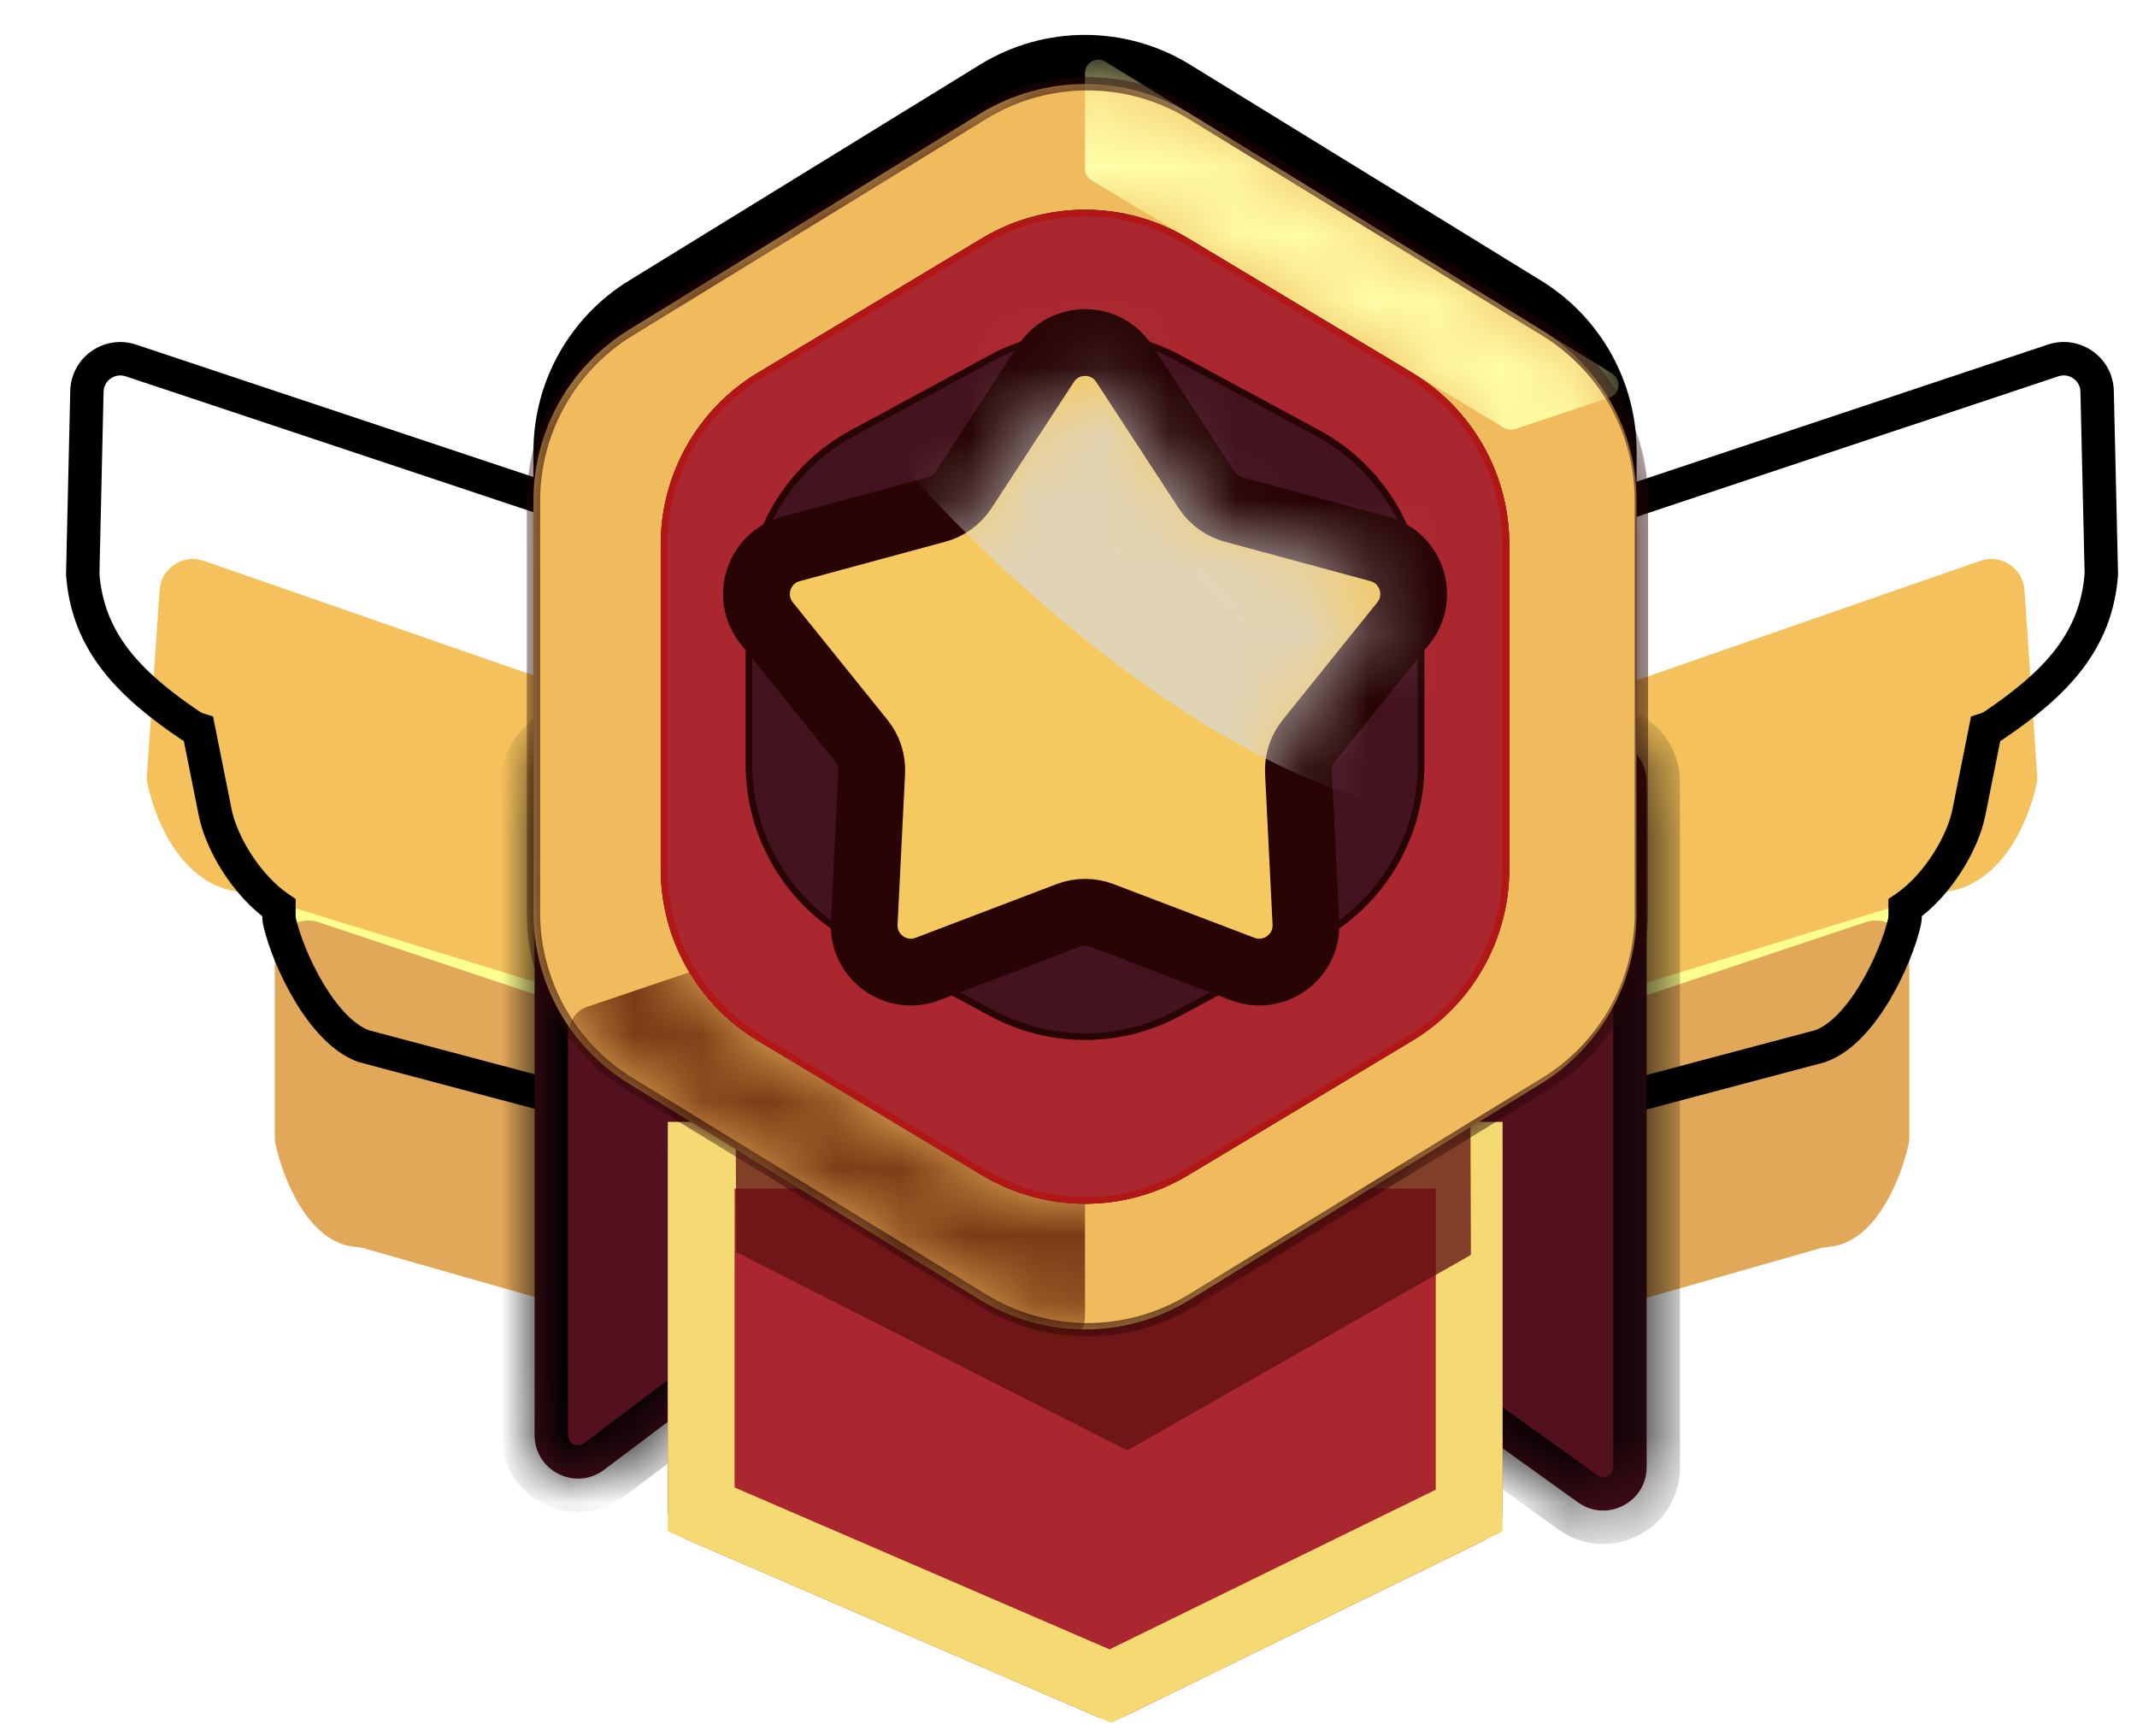<svg width="32" height="26" viewBox="0 0 32 26" fill="none" xmlns="http://www.w3.org/2000/svg">
<path d="M27.661 10.717L22.943 12.29C22.739 12.358 22.601 12.549 22.601 12.764V16.188C22.601 16.52 22.919 16.76 23.238 16.669L26.981 15.599C27.026 15.587 27.072 15.581 27.118 15.577C27.814 15.517 28.193 14.566 28.309 14.04C28.316 14.008 28.319 13.975 28.319 13.942V11.191C28.319 10.85 27.985 10.609 27.661 10.717Z" fill="#FFFF8F"/>
<g filter="url(#filter0_dii_6670_11072)">
<path d="M28.932 8.811L24.214 10.384C24.01 10.452 23.872 10.643 23.872 10.858V14.282C23.872 14.614 24.19 14.854 24.509 14.763L28.252 13.694C28.297 13.681 28.343 13.675 28.389 13.671C29.084 13.611 29.464 12.66 29.58 12.134C29.587 12.102 29.59 12.069 29.59 12.037V9.286C29.59 8.944 29.256 8.703 28.932 8.811Z" fill="#E2A85A"/>
</g>
<g filter="url(#filter1_di_6670_11072)">
<path d="M30.652 5.399L24.789 7.437C24.576 7.511 24.439 7.719 24.455 7.944L24.689 11.371C24.711 11.692 25.027 11.909 25.335 11.815L30.013 10.377C30.05 10.366 30.088 10.36 30.126 10.355C30.983 10.255 31.389 9.271 31.498 8.729C31.506 8.69 31.508 8.65 31.505 8.61L31.315 5.837C31.293 5.508 30.964 5.29 30.652 5.399Z" fill="#F4C15C"/>
</g>
<path d="M30.745 5.397L30.666 5.16L30.666 5.16L30.745 5.397ZM24.105 7.611L24.184 7.848L24.184 7.848L24.105 7.611ZM23.763 8.085H23.513V8.085L23.763 8.085ZM23.763 12.125L23.513 12.125V12.125H23.763ZM23.773 12.201L24.021 12.164L24.056 12.398L23.824 12.446L23.773 12.201ZM23.195 12.321L23.246 12.566L23.246 12.566L23.195 12.321ZM22.797 12.81H22.547V12.81L22.797 12.81ZM22.797 16.201L22.547 16.201V16.201H22.797ZM23.425 16.684L23.361 16.442L23.361 16.442L23.425 16.684ZM27.258 15.666L27.342 15.901L27.332 15.905L27.322 15.908L27.258 15.666ZM28.518 13.809L28.761 13.864L28.761 13.865L28.518 13.809ZM28.528 13.594H28.278V13.462L28.387 13.388L28.528 13.594ZM29.481 12.172L29.236 12.123L29.236 12.123L29.481 12.172ZM29.731 10.923L29.486 10.874L29.515 10.729L29.656 10.684L29.731 10.923ZM29.857 10.862L29.997 11.069L29.997 11.07L29.857 10.862ZM31.466 8.602L31.716 8.596L31.716 8.608L31.715 8.621L31.466 8.602ZM31.403 5.86L31.653 5.855L31.653 5.855L31.403 5.86ZM30.745 5.397L30.824 5.635L24.184 7.848L24.105 7.611L24.026 7.374L30.666 5.16L30.745 5.397ZM24.105 7.611L24.184 7.848C24.081 7.883 24.013 7.979 24.013 8.085L23.763 8.085L23.513 8.085C23.513 7.761 23.721 7.476 24.026 7.374L24.105 7.611ZM23.763 8.085H24.013V12.125H23.763H23.513V8.085H23.763ZM23.763 12.125L24.013 12.125C24.013 12.117 24.012 12.113 24.013 12.12C24.014 12.125 24.014 12.128 24.016 12.136C24.017 12.143 24.019 12.153 24.021 12.164L23.773 12.201L23.526 12.239C23.524 12.227 23.525 12.235 23.52 12.207C23.517 12.189 23.513 12.159 23.513 12.125L23.763 12.125ZM23.773 12.201L23.824 12.446L23.246 12.566L23.195 12.321L23.145 12.076L23.723 11.956L23.773 12.201ZM23.195 12.321L23.246 12.566C23.13 12.59 23.047 12.692 23.047 12.811L22.797 12.81L22.547 12.81C22.547 12.455 22.796 12.149 23.145 12.076L23.195 12.321ZM22.797 12.81H23.047V16.201H22.797H22.547V12.81H22.797ZM22.797 16.201L23.047 16.201C23.047 16.365 23.202 16.484 23.361 16.442L23.425 16.684L23.489 16.925C23.013 17.052 22.547 16.694 22.547 16.201L22.797 16.201ZM23.425 16.684L23.361 16.442L27.194 15.424L27.258 15.666L27.322 15.908L23.489 16.925L23.425 16.684ZM27.258 15.666L27.174 15.431C27.402 15.349 27.648 15.088 27.862 14.73C28.07 14.383 28.217 13.999 28.274 13.753L28.518 13.809L28.761 13.865C28.692 14.166 28.524 14.598 28.291 14.987C28.065 15.364 27.743 15.758 27.342 15.901L27.258 15.666ZM28.518 13.809L28.274 13.753C28.277 13.741 28.278 13.727 28.278 13.711H28.528H28.778C28.778 13.761 28.773 13.813 28.761 13.864L28.518 13.809ZM28.528 13.711H28.278V13.594H28.528H28.778V13.711H28.528ZM28.528 13.594L28.387 13.388C28.6 13.242 28.794 13.024 28.947 12.786C29.1 12.547 29.2 12.305 29.236 12.123L29.481 12.172L29.727 12.221C29.675 12.478 29.546 12.778 29.368 13.055C29.189 13.334 28.951 13.607 28.67 13.8L28.528 13.594ZM29.481 12.172L29.236 12.123L29.486 10.874L29.731 10.923L29.977 10.972L29.727 12.221L29.481 12.172ZM29.731 10.923L29.656 10.684C29.679 10.677 29.7 10.667 29.718 10.655L29.857 10.862L29.997 11.07C29.938 11.11 29.873 11.14 29.807 11.161L29.731 10.923ZM29.857 10.862L29.717 10.655C30.619 10.046 31.148 9.473 31.216 8.583L31.466 8.602L31.715 8.621C31.629 9.745 30.936 10.435 29.997 11.069L29.857 10.862ZM31.466 8.602L31.216 8.607L31.153 5.866L31.403 5.86L31.653 5.855L31.716 8.596L31.466 8.602ZM31.403 5.86L31.153 5.866C31.149 5.698 30.984 5.581 30.824 5.635L30.745 5.397L30.666 5.16C31.145 5.001 31.642 5.35 31.653 5.855L31.403 5.86Z" fill="black"/>
<path d="M5.044 10.717L9.762 12.29C9.966 12.358 10.104 12.549 10.104 12.764V16.188C10.104 16.52 9.786 16.76 9.466 16.669L5.724 15.599C5.679 15.587 5.633 15.581 5.586 15.577C4.891 15.517 4.512 14.566 4.396 14.04C4.389 14.008 4.386 13.975 4.386 13.942V11.191C4.386 10.85 4.72 10.609 5.044 10.717Z" fill="#FFFF8F"/>
<g filter="url(#filter2_dii_6670_11072)">
<path d="M3.773 8.811L8.491 10.384C8.695 10.452 8.833 10.643 8.833 10.858V14.282C8.833 14.614 8.515 14.854 8.196 14.763L4.453 13.694C4.408 13.681 4.362 13.675 4.316 13.671C3.62 13.611 3.241 12.66 3.125 12.134C3.118 12.102 3.115 12.069 3.115 12.037V9.286C3.115 8.944 3.449 8.703 3.773 8.811Z" fill="#E2A85A"/>
</g>
<g filter="url(#filter3_di_6670_11072)">
<path d="M2.053 5.399L7.916 7.437C8.129 7.511 8.266 7.719 8.25 7.944L8.015 11.371C7.993 11.692 7.678 11.909 7.37 11.815L2.691 10.377C2.655 10.366 2.617 10.36 2.579 10.355C1.721 10.255 1.316 9.271 1.207 8.729C1.199 8.69 1.197 8.65 1.2 8.61L1.39 5.837C1.412 5.508 1.741 5.29 2.053 5.399Z" fill="#F4C15C"/>
</g>
<path d="M1.96 5.398L2.039 5.161L2.039 5.161L1.96 5.398ZM8.599 7.611L8.678 7.374L8.678 7.374L8.599 7.611ZM8.942 8.085L8.692 8.085V8.085H8.942ZM8.942 12.126L9.192 12.126V12.126H8.942ZM8.931 12.201L8.684 12.163L8.649 12.397L8.881 12.445L8.931 12.201ZM9.51 12.321L9.459 12.566L9.459 12.566L9.51 12.321ZM9.28 16.684L9.344 16.442L9.344 16.442L9.28 16.684ZM5.447 15.666L5.363 15.902L5.373 15.905L5.383 15.908L5.447 15.666ZM4.187 13.809L3.944 13.865L3.944 13.865L4.187 13.809ZM4.177 13.711H3.927V13.712L4.177 13.711ZM4.177 13.594H4.427V13.463L4.318 13.388L4.177 13.594ZM3.223 12.172L3.469 12.123L3.469 12.123L3.223 12.172ZM2.973 10.923L3.219 10.874L3.19 10.729L3.049 10.685L2.973 10.923ZM2.847 10.862L2.707 11.069L2.708 11.069L2.847 10.862ZM1.239 8.602L0.989 8.596L0.989 8.609L0.99 8.621L1.239 8.602ZM1.302 5.86L1.052 5.854L1.052 5.854L1.302 5.86ZM1.96 5.398L1.881 5.635L8.52 7.848L8.599 7.611L8.678 7.374L2.039 5.161L1.96 5.398ZM8.599 7.611L8.52 7.848C8.623 7.882 8.692 7.978 8.692 8.085L8.942 8.085L9.192 8.085C9.192 7.762 8.984 7.476 8.678 7.374L8.599 7.611ZM8.942 8.085H8.692V12.126H8.942H9.192V8.085H8.942ZM8.942 12.126L8.692 12.125C8.692 12.117 8.693 12.113 8.692 12.12C8.691 12.124 8.691 12.127 8.689 12.135C8.688 12.142 8.686 12.152 8.684 12.163L8.931 12.201L9.179 12.238C9.18 12.228 9.179 12.235 9.184 12.207C9.187 12.19 9.192 12.16 9.192 12.126L8.942 12.126ZM8.931 12.201L8.881 12.445L9.459 12.566L9.51 12.321L9.56 12.076L8.982 11.956L8.931 12.201ZM9.51 12.321L9.459 12.566C9.574 12.589 9.658 12.692 9.658 12.811H9.908H10.158C10.158 12.456 9.909 12.148 9.56 12.076L9.51 12.321ZM9.908 12.811H9.658V16.201H9.908H10.158V12.811H9.908ZM9.908 16.201H9.658C9.658 16.365 9.503 16.485 9.344 16.442L9.28 16.684L9.216 16.926C9.692 17.052 10.158 16.693 10.158 16.201H9.908ZM9.28 16.684L9.344 16.442L5.511 15.425L5.447 15.666L5.383 15.908L9.216 16.926L9.28 16.684ZM5.447 15.666L5.531 15.431C5.303 15.349 5.057 15.088 4.843 14.73C4.635 14.383 4.488 13.999 4.431 13.753L4.187 13.809L3.944 13.865C4.013 14.167 4.181 14.599 4.414 14.987C4.64 15.365 4.962 15.759 5.363 15.902L5.447 15.666ZM4.187 13.809L4.431 13.753C4.428 13.741 4.427 13.727 4.427 13.711L4.177 13.711L3.927 13.712C3.927 13.761 3.932 13.813 3.944 13.865L4.187 13.809ZM4.177 13.711H4.427V13.594H4.177H3.927V13.711H4.177ZM4.177 13.594L4.318 13.388C4.105 13.242 3.911 13.024 3.758 12.786C3.605 12.547 3.505 12.305 3.469 12.123L3.223 12.172L2.978 12.221C3.03 12.479 3.159 12.778 3.337 13.056C3.516 13.334 3.754 13.607 4.035 13.8L4.177 13.594ZM3.223 12.172L3.469 12.123L3.219 10.874L2.973 10.923L2.728 10.972L2.978 12.221L3.223 12.172ZM2.973 10.923L3.049 10.685C3.029 10.679 3.008 10.669 2.987 10.655L2.847 10.862L2.708 11.069C2.764 11.107 2.828 11.14 2.898 11.162L2.973 10.923ZM2.847 10.862L2.987 10.655C2.086 10.045 1.556 9.474 1.488 8.583L1.239 8.602L0.99 8.621C1.076 9.746 1.768 10.434 2.707 11.069L2.847 10.862ZM1.239 8.602L1.489 8.608L1.551 5.866L1.302 5.86L1.052 5.854L0.989 8.596L1.239 8.602ZM1.302 5.86L1.551 5.866C1.555 5.698 1.721 5.582 1.881 5.635L1.96 5.398L2.039 5.161C1.561 5.001 1.064 5.349 1.052 5.854L1.302 5.86Z" fill="black"/>
<mask id="path-11-inside-1_6670_11072" fill="white">
<path d="M24.008 11.063C24.367 11.064 24.657 11.355 24.657 11.714V21.97C24.657 22.499 24.059 22.806 23.629 22.498L20.705 20.4C20.535 20.278 20.434 20.081 20.434 19.872V11.714C20.434 11.355 20.725 11.063 21.084 11.063H24.008ZM11.251 11.063C11.61 11.063 11.901 11.355 11.901 11.714V19.537C11.901 19.741 11.805 19.933 11.642 20.056L9.045 22.011C8.617 22.333 8.005 22.027 8.005 21.491V11.714C8.005 11.355 8.295 11.064 8.654 11.063H11.251Z"/>
</mask>
<path d="M24.008 11.063C24.367 11.064 24.657 11.355 24.657 11.714V21.97C24.657 22.499 24.059 22.806 23.629 22.498L20.705 20.4C20.535 20.278 20.434 20.081 20.434 19.872V11.714C20.434 11.355 20.725 11.063 21.084 11.063H24.008ZM11.251 11.063C11.61 11.063 11.901 11.355 11.901 11.714V19.537C11.901 19.741 11.805 19.933 11.642 20.056L9.045 22.011C8.617 22.333 8.005 22.027 8.005 21.491V11.714C8.005 11.355 8.295 11.064 8.654 11.063H11.251Z" fill="#53101F"/>
<path d="M24.008 11.063L24.008 10.563H24.008V11.063ZM23.629 22.498L23.337 22.904L23.337 22.904L23.629 22.498ZM20.705 20.4L20.413 20.807L20.414 20.807L20.705 20.4ZM21.084 11.063V10.563H21.084L21.084 11.063ZM11.251 11.063L11.251 10.563H11.251V11.063ZM11.901 19.537L12.401 19.538V19.537H11.901ZM11.642 20.056L11.341 19.656L11.341 19.656L11.642 20.056ZM9.045 22.011L9.345 22.41L9.346 22.41L9.045 22.011ZM8.005 21.491H7.505L7.505 21.491L8.005 21.491ZM8.654 11.063V10.563H8.654L8.654 11.063ZM24.008 11.063L24.008 11.563C24.09 11.563 24.157 11.63 24.157 11.714H24.657H25.157C25.157 11.08 24.644 10.564 24.008 10.563L24.008 11.063ZM24.657 11.714H24.157V21.97H24.657H25.157V11.714H24.657ZM24.657 21.97H24.157C24.157 22.092 24.019 22.163 23.92 22.092L23.629 22.498L23.337 22.904C24.099 23.45 25.157 22.906 25.157 21.97H24.657ZM23.629 22.498L23.92 22.092L20.997 19.994L20.705 20.4L20.414 20.807L23.337 22.904L23.629 22.498ZM20.705 20.4L20.997 19.994C20.957 19.966 20.934 19.92 20.934 19.872H20.434H19.934C19.934 20.243 20.113 20.591 20.413 20.807L20.705 20.4ZM20.434 19.872H20.934V11.714H20.434H19.934V19.872H20.434ZM20.434 11.714H20.934C20.934 11.631 21.001 11.563 21.084 11.563L21.084 11.063L21.084 10.563C20.449 10.563 19.934 11.079 19.934 11.714H20.434ZM21.084 11.063V11.563H24.008V11.063V10.563H21.084V11.063ZM11.251 11.063L11.251 11.563C11.334 11.563 11.401 11.631 11.401 11.714H11.901H12.401C12.401 11.079 11.886 10.563 11.251 10.563L11.251 11.063ZM11.901 11.714H11.401V19.537H11.901H12.401V11.714H11.901ZM11.901 19.537L11.401 19.537C11.401 19.582 11.38 19.627 11.341 19.656L11.642 20.056L11.942 20.455C12.23 20.239 12.401 19.9 12.401 19.538L11.901 19.537ZM11.642 20.056L11.341 19.656L8.744 21.611L9.045 22.011L9.346 22.41L11.942 20.455L11.642 20.056ZM9.045 22.011L8.745 21.611C8.646 21.685 8.505 21.615 8.505 21.491L8.005 21.491L7.505 21.491C7.505 22.439 8.587 22.98 9.345 22.41L9.045 22.011ZM8.005 21.491H8.505V11.714H8.005H7.505V21.491H8.005ZM8.005 11.714H8.505C8.505 11.63 8.572 11.563 8.654 11.563L8.654 11.063L8.654 10.563C8.018 10.564 7.505 11.08 7.505 11.714H8.005ZM8.654 11.063V11.563H11.251V11.063V10.563H8.654V11.063Z" fill="black" mask="url(#path-11-inside-1_6670_11072)"/>
<g filter="url(#filter4_d_6670_11072)">
<path d="M10 21.804V16.5C10 16.224 10.224 16 10.5 16H22C22.276 16 22.5 16.224 22.5 16.5V21.82C22.5 22.011 22.391 22.186 22.22 22.27L16.847 24.899C16.716 24.963 16.563 24.967 16.429 24.909L10.302 22.263C10.119 22.184 10 22.003 10 21.804Z" fill="#AA272F"/>
<path d="M22 16.5V21.82L16.628 24.45L10.5 21.804V16.5H22Z" stroke="#F5DA74"/>
</g>
<path d="M11.024 18.751L11.008 14.331L11.006 13.594L22.008 13.635L22.014 15.477L22.026 18.792L16.879 21.72L11.024 18.751Z" fill="#601212" fill-opacity="0.77"/>
<path d="M14.675 0.968C15.639 0.374 16.856 0.374 17.82 0.968L23.079 4.204C23.966 4.75 24.507 5.717 24.507 6.759V12.936C24.507 13.978 23.966 14.945 23.079 15.491L17.82 18.728C16.856 19.321 15.639 19.321 14.675 18.728L9.416 15.491C8.529 14.945 7.988 13.978 7.988 12.936V6.759C7.988 5.717 8.529 4.75 9.416 4.204L14.675 0.968Z" fill="black"/>
<path d="M23.079 4.94C23.966 5.486 24.507 6.453 24.507 7.495V13.671C24.507 14.713 23.966 15.68 23.079 16.226L17.819 19.463C16.855 20.056 15.639 20.056 14.675 19.463L9.416 16.226C8.528 15.68 7.988 14.713 7.988 13.671V7.495C7.988 6.453 8.528 5.486 9.416 4.94L14.675 1.703C15.639 1.11 16.855 1.11 17.819 1.703L23.079 4.94ZM11.351 5.58C10.447 6.122 9.894 7.099 9.894 8.153V13.014C9.894 14.068 10.447 15.045 11.351 15.587L14.704 17.599C15.654 18.168 16.841 18.168 17.791 17.598L21.144 15.587C22.047 15.045 22.6 14.068 22.6 13.014V8.152C22.6 7.099 22.048 6.122 21.144 5.58L17.791 3.568C16.841 2.998 15.654 2.998 14.704 3.568L11.351 5.58Z" fill="#EFBB5E"/>
<mask id="mask0_6670_11072" style="mask-type:alpha" maskUnits="userSpaceOnUse" x="7" y="1" width="18" height="19">
<path d="M23.079 4.94C23.966 5.486 24.507 6.453 24.507 7.495V13.671C24.507 14.713 23.966 15.68 23.079 16.226L17.819 19.463C16.855 20.056 15.639 20.056 14.675 19.463L9.416 16.226C8.528 15.68 7.988 14.713 7.988 13.671V7.495C7.988 6.453 8.528 5.486 9.416 4.94L14.675 1.703C15.639 1.11 16.855 1.11 17.819 1.703L23.079 4.94ZM11.351 5.58C10.447 6.122 9.894 7.099 9.894 8.153V13.014C9.894 14.068 10.447 15.045 11.351 15.587L14.704 17.599C15.654 18.168 16.841 18.168 17.791 17.598L21.144 15.587C22.047 15.045 22.6 14.068 22.6 13.014V8.152C22.6 7.099 22.048 6.122 21.144 5.58L17.791 3.568C16.841 2.998 15.654 2.998 14.704 3.568L11.351 5.58Z" fill="#EFBB5E"/>
</mask>
<g mask="url(#mask0_6670_11072)">
<path d="M16.247 2.529V1.094C16.247 0.937 16.419 0.841 16.552 0.923L24.142 5.594C24.286 5.683 24.261 5.9 24.1 5.954L22.688 6.425C22.633 6.443 22.572 6.437 22.522 6.406L16.344 2.7C16.284 2.664 16.247 2.599 16.247 2.529Z" fill="#FFFFA9"/>
<path d="M16.247 18.073V19.715C16.247 20.028 15.904 20.22 15.638 20.056L8.714 15.795C8.425 15.618 8.474 15.184 8.795 15.076L10.328 14.558C10.437 14.521 10.557 14.533 10.657 14.591L16.049 17.728C16.172 17.799 16.247 17.931 16.247 18.073Z" fill="#631F06" fill-opacity="0.82"/>
</g>
<mask id="path-21-inside-2_6670_11072" fill="white">
<path d="M23.146 4.941C24.036 5.486 24.579 6.455 24.579 7.498V13.668C24.579 14.712 24.036 15.681 23.146 16.226L17.851 19.471C16.889 20.06 15.678 20.06 14.717 19.471L9.421 16.226C8.531 15.681 7.988 14.712 7.988 13.668V7.499C7.988 6.455 8.531 5.486 9.421 4.941L14.716 1.696C15.678 1.106 16.89 1.106 17.851 1.696L23.146 4.941Z"/>
</mask>
<g filter="url(#filter5_ii_6670_11072)">
<path d="M23.146 4.941C24.036 5.486 24.579 6.455 24.579 7.498V13.668C24.579 14.712 24.036 15.681 23.146 16.226L17.851 19.471C16.889 20.06 15.678 20.06 14.717 19.471L9.421 16.226C8.531 15.681 7.988 14.712 7.988 13.668V7.499C7.988 6.455 8.531 5.486 9.421 4.941L14.716 1.696C15.678 1.106 16.89 1.106 17.851 1.696L23.146 4.941Z" fill="#EFBB5E" fill-opacity="0.01"/>
</g>
<path d="M9.421 4.941L9.368 4.855L9.421 4.941ZM9.421 16.226L9.473 16.141L9.421 16.226ZM14.717 19.471L14.769 19.385L14.717 19.471ZM23.146 16.226L23.198 16.312L23.146 16.226ZM24.579 7.498H24.479V13.668H24.579H24.679V7.498H24.579ZM23.146 16.226L23.094 16.141L17.799 19.385L17.851 19.471L17.903 19.556L23.198 16.312L23.146 16.226ZM14.717 19.471L14.769 19.385L9.473 16.141L9.421 16.226L9.369 16.312L14.665 19.556L14.717 19.471ZM7.988 13.668H8.088V7.499H7.988H7.888V13.668H7.988ZM9.421 4.941L9.473 5.026L14.769 1.781L14.716 1.696L14.664 1.61L9.368 4.855L9.421 4.941ZM17.851 1.696L17.799 1.781L23.094 5.026L23.146 4.941L23.199 4.855L17.904 1.611L17.851 1.696ZM14.716 1.696L14.769 1.781C15.698 1.211 16.869 1.211 17.799 1.781L17.851 1.696L17.904 1.611C16.91 1.002 15.658 1.001 14.664 1.61L14.716 1.696ZM7.988 7.499H8.088C8.088 6.49 8.613 5.553 9.473 5.026L9.421 4.941L9.368 4.855C8.449 5.419 7.888 6.42 7.888 7.499H7.988ZM9.421 16.226L9.473 16.141C8.613 15.614 8.088 14.677 8.088 13.668H7.988H7.888C7.888 14.747 8.449 15.748 9.369 16.312L9.421 16.226ZM17.851 19.471L17.799 19.385C16.869 19.955 15.699 19.955 14.769 19.385L14.717 19.471L14.665 19.556C15.658 20.165 16.91 20.165 17.903 19.556L17.851 19.471ZM24.579 13.668H24.479C24.479 14.678 23.954 15.614 23.094 16.141L23.146 16.226L23.198 16.312C24.118 15.748 24.679 14.747 24.679 13.668H24.579ZM24.579 7.498H24.679C24.679 6.42 24.118 5.419 23.199 4.855L23.146 4.941L23.094 5.026C23.954 5.553 24.479 6.489 24.479 7.498H24.579Z" fill="#280404" mask="url(#path-21-inside-2_6670_11072)"/>
<g filter="url(#filter6_iiii_6670_11072)">
<path d="M14.704 3.569C15.654 2.999 16.841 2.999 17.791 3.569L21.144 5.581C22.048 6.123 22.601 7.099 22.601 8.153V13.015C22.601 14.069 22.048 15.046 21.144 15.588L17.791 17.6C16.841 18.17 15.654 18.17 14.704 17.6L11.351 15.588C10.447 15.046 9.894 14.069 9.894 13.015V8.153C9.894 7.099 10.447 6.123 11.351 5.581L14.704 3.569Z" fill="#AA272F"/>
</g>
<path d="M14.73 3.611C15.664 3.051 16.831 3.051 17.765 3.611L21.119 5.623C22.008 6.156 22.55 7.117 22.55 8.153V13.016C22.55 14.052 22.007 15.012 21.119 15.545L17.765 17.557C16.831 18.117 15.664 18.117 14.73 17.557L11.377 15.545C10.488 15.012 9.944 14.052 9.944 13.016V8.153C9.944 7.117 10.488 6.156 11.377 5.623L14.73 3.611Z" stroke="#B21717" stroke-width="0.1"/>
<path d="M14.846 5.361C15.72 4.889 16.775 4.889 17.649 5.361L19.732 6.486C20.686 7.001 21.28 7.998 21.28 9.082V11.449C21.28 12.533 20.686 13.531 19.732 14.046L17.649 15.17C16.775 15.642 15.72 15.642 14.846 15.17L12.764 14.046C11.81 13.531 11.215 12.533 11.215 11.449V9.082C11.215 7.998 11.81 7.001 12.764 6.486L14.846 5.361Z" fill="#441320" stroke="#280404" stroke-width="0.1"/>
<g filter="url(#filter7_ii_6670_11072)">
<path d="M15.662 5.447C15.938 5.024 16.558 5.024 16.834 5.447L18.068 7.337C18.162 7.481 18.306 7.585 18.472 7.63L20.651 8.22C21.139 8.352 21.33 8.941 21.013 9.335L19.597 11.093C19.489 11.226 19.434 11.395 19.443 11.567L19.555 13.822C19.581 14.326 19.079 14.691 18.607 14.511L16.497 13.707C16.337 13.646 16.159 13.646 15.999 13.707L13.889 14.511C13.417 14.691 12.915 14.326 12.941 13.822L13.053 11.567C13.062 11.395 13.007 11.226 12.899 11.093L11.483 9.335C11.166 8.941 11.357 8.352 11.845 8.22L14.024 7.63C14.19 7.585 14.334 7.481 14.428 7.337L15.662 5.447Z" fill="#F6C960"/>
</g>
<path d="M15.662 5.447C15.938 5.024 16.558 5.024 16.834 5.447L18.068 7.337C18.162 7.481 18.306 7.585 18.472 7.63L20.651 8.22C21.139 8.352 21.33 8.941 21.013 9.335L19.597 11.093C19.489 11.226 19.434 11.395 19.443 11.567L19.555 13.822C19.581 14.326 19.079 14.691 18.607 14.511L16.497 13.707C16.337 13.646 16.159 13.646 15.999 13.707L13.889 14.511C13.417 14.691 12.915 14.326 12.941 13.822L13.053 11.567C13.062 11.395 13.007 11.226 12.899 11.093L11.483 9.335C11.166 8.941 11.357 8.352 11.845 8.22L14.024 7.63C14.19 7.585 14.334 7.481 14.428 7.337L15.662 5.447Z" stroke="#280404"/>
<mask id="mask1_6670_11072" style="mask-type:alpha" maskUnits="userSpaceOnUse" x="11" y="5" width="10" height="10">
<path d="M15.662 6.081C15.938 5.658 16.558 5.658 16.834 6.081L17.85 7.637C17.944 7.781 18.087 7.886 18.253 7.93L20.047 8.416C20.535 8.548 20.726 9.137 20.409 9.531L19.243 10.977C19.135 11.111 19.081 11.28 19.089 11.451L19.182 13.307C19.207 13.812 18.706 14.176 18.233 13.996L16.497 13.335C16.337 13.273 16.159 13.273 15.999 13.335L14.262 13.996C13.79 14.176 13.289 13.812 13.314 13.307L13.407 11.451C13.415 11.28 13.361 11.111 13.253 10.977L12.087 9.531C11.77 9.137 11.961 8.548 12.449 8.416L14.243 7.93C14.409 7.886 14.552 7.781 14.646 7.637L15.662 6.081Z" fill="#F6C960"/>
</mask>
<g mask="url(#mask1_6670_11072)">
<g style="mix-blend-mode:overlay">
<path d="M21.33 12.172C18.027 11.664 14.448 8.149 13.071 6.454L17.836 1.689L22.601 6.454L21.33 12.172Z" fill="#D9D9D9" fill-opacity="0.7"/>
</g>
</g>
<defs>
<filter id="filter0_dii_6670_11072" x="22.872" y="8.785" width="6.718" height="6.998" filterUnits="userSpaceOnUse" color-interpolation-filters="sRGB">
<feFlood flood-opacity="0" result="BackgroundImageFix"/>
<feColorMatrix in="SourceAlpha" type="matrix" values="0 0 0 0 0 0 0 0 0 0 0 0 0 0 0 0 0 0 127 0" result="hardAlpha"/>
<feOffset dx="-1" dy="1"/>
<feComposite in2="hardAlpha" operator="out"/>
<feColorMatrix type="matrix" values="0 0 0 0 0.388 0 0 0 0 0.122 0 0 0 0 0.024 0 0 0 1 0"/>
<feBlend mode="normal" in2="BackgroundImageFix" result="effect1_dropShadow_6670_11072"/>
<feBlend mode="normal" in="SourceGraphic" in2="effect1_dropShadow_6670_11072" result="shape"/>
<feColorMatrix in="SourceAlpha" type="matrix" values="0 0 0 0 0 0 0 0 0 0 0 0 0 0 0 0 0 0 127 0" result="hardAlpha"/>
<feOffset dy="5"/>
<feComposite in2="hardAlpha" operator="arithmetic" k2="-1" k3="1"/>
<feColorMatrix type="matrix" values="0 0 0 0 0.941 0 0 0 0 0.725 0 0 0 0 0.369 0 0 0 1 0"/>
<feBlend mode="color-dodge" in2="shape" result="effect2_innerShadow_6670_11072"/>
<feColorMatrix in="SourceAlpha" type="matrix" values="0 0 0 0 0 0 0 0 0 0 0 0 0 0 0 0 0 0 127 0" result="hardAlpha"/>
<feOffset dy="-1"/>
<feComposite in2="hardAlpha" operator="arithmetic" k2="-1" k3="1"/>
<feColorMatrix type="matrix" values="0 0 0 0 0.957 0 0 0 0 0.757 0 0 0 0 0.361 0 0 0 1 0"/>
<feBlend mode="normal" in2="effect2_innerShadow_6670_11072" result="effect3_innerShadow_6670_11072"/>
</filter>
<filter id="filter1_di_6670_11072" x="23.453" y="5.371" width="8.053" height="7.466" filterUnits="userSpaceOnUse" color-interpolation-filters="sRGB">
<feFlood flood-opacity="0" result="BackgroundImageFix"/>
<feColorMatrix in="SourceAlpha" type="matrix" values="0 0 0 0 0 0 0 0 0 0 0 0 0 0 0 0 0 0 127 0" result="hardAlpha"/>
<feOffset dx="-1" dy="1"/>
<feComposite in2="hardAlpha" operator="out"/>
<feColorMatrix type="matrix" values="0 0 0 0 0.389 0 0 0 0 0.122 0 0 0 0 0.024 0 0 0 1 0"/>
<feBlend mode="normal" in2="BackgroundImageFix" result="effect1_dropShadow_6670_11072"/>
<feBlend mode="normal" in="SourceGraphic" in2="effect1_dropShadow_6670_11072" result="shape"/>
<feColorMatrix in="SourceAlpha" type="matrix" values="0 0 0 0 0 0 0 0 0 0 0 0 0 0 0 0 0 0 127 0" result="hardAlpha"/>
<feOffset dy="2"/>
<feComposite in2="hardAlpha" operator="arithmetic" k2="-1" k3="1"/>
<feColorMatrix type="matrix" values="0 0 0 0 0.961 0 0 0 0 0.855 0 0 0 0 0.455 0 0 0 1 0"/>
<feBlend mode="color-dodge" in2="shape" result="effect2_innerShadow_6670_11072"/>
</filter>
<filter id="filter2_dii_6670_11072" x="3.115" y="8.785" width="6.718" height="6.998" filterUnits="userSpaceOnUse" color-interpolation-filters="sRGB">
<feFlood flood-opacity="0" result="BackgroundImageFix"/>
<feColorMatrix in="SourceAlpha" type="matrix" values="0 0 0 0 0 0 0 0 0 0 0 0 0 0 0 0 0 0 127 0" result="hardAlpha"/>
<feOffset dx="1" dy="1"/>
<feComposite in2="hardAlpha" operator="out"/>
<feColorMatrix type="matrix" values="0 0 0 0 0.388 0 0 0 0 0.122 0 0 0 0 0.024 0 0 0 1 0"/>
<feBlend mode="normal" in2="BackgroundImageFix" result="effect1_dropShadow_6670_11072"/>
<feBlend mode="normal" in="SourceGraphic" in2="effect1_dropShadow_6670_11072" result="shape"/>
<feColorMatrix in="SourceAlpha" type="matrix" values="0 0 0 0 0 0 0 0 0 0 0 0 0 0 0 0 0 0 127 0" result="hardAlpha"/>
<feOffset dy="5"/>
<feComposite in2="hardAlpha" operator="arithmetic" k2="-1" k3="1"/>
<feColorMatrix type="matrix" values="0 0 0 0 0.941 0 0 0 0 0.725 0 0 0 0 0.369 0 0 0 1 0"/>
<feBlend mode="color-dodge" in2="shape" result="effect2_innerShadow_6670_11072"/>
<feColorMatrix in="SourceAlpha" type="matrix" values="0 0 0 0 0 0 0 0 0 0 0 0 0 0 0 0 0 0 127 0" result="hardAlpha"/>
<feOffset dy="-1"/>
<feComposite in2="hardAlpha" operator="arithmetic" k2="-1" k3="1"/>
<feColorMatrix type="matrix" values="0 0 0 0 0.957 0 0 0 0 0.757 0 0 0 0 0.361 0 0 0 1 0"/>
<feBlend mode="normal" in2="effect2_innerShadow_6670_11072" result="effect3_innerShadow_6670_11072"/>
</filter>
<filter id="filter3_di_6670_11072" x="1.198" y="5.371" width="8.053" height="7.466" filterUnits="userSpaceOnUse" color-interpolation-filters="sRGB">
<feFlood flood-opacity="0" result="BackgroundImageFix"/>
<feColorMatrix in="SourceAlpha" type="matrix" values="0 0 0 0 0 0 0 0 0 0 0 0 0 0 0 0 0 0 127 0" result="hardAlpha"/>
<feOffset dx="1" dy="1"/>
<feComposite in2="hardAlpha" operator="out"/>
<feColorMatrix type="matrix" values="0 0 0 0 0.389 0 0 0 0 0.122 0 0 0 0 0.024 0 0 0 1 0"/>
<feBlend mode="normal" in2="BackgroundImageFix" result="effect1_dropShadow_6670_11072"/>
<feBlend mode="normal" in="SourceGraphic" in2="effect1_dropShadow_6670_11072" result="shape"/>
<feColorMatrix in="SourceAlpha" type="matrix" values="0 0 0 0 0 0 0 0 0 0 0 0 0 0 0 0 0 0 127 0" result="hardAlpha"/>
<feOffset dy="2"/>
<feComposite in2="hardAlpha" operator="arithmetic" k2="-1" k3="1"/>
<feColorMatrix type="matrix" values="0 0 0 0 0.961 0 0 0 0 0.855 0 0 0 0 0.455 0 0 0 1 0"/>
<feBlend mode="color-dodge" in2="shape" result="effect2_innerShadow_6670_11072"/>
</filter>
<filter id="filter4_d_6670_11072" x="10" y="16" width="12.5" height="9.75" filterUnits="userSpaceOnUse" color-interpolation-filters="sRGB">
<feFlood flood-opacity="0" result="BackgroundImageFix"/>
<feColorMatrix in="SourceAlpha" type="matrix" values="0 0 0 0 0 0 0 0 0 0 0 0 0 0 0 0 0 0 127 0" result="hardAlpha"/>
<feOffset dy="0.8"/>
<feComposite in2="hardAlpha" operator="out"/>
<feColorMatrix type="matrix" values="0 0 0 0 0 0 0 0 0 0 0 0 0 0 0 0 0 0 1 0"/>
<feBlend mode="normal" in2="BackgroundImageFix" result="effect1_dropShadow_6670_11072"/>
<feBlend mode="normal" in="SourceGraphic" in2="effect1_dropShadow_6670_11072" result="shape"/>
</filter>
<filter id="filter5_ii_6670_11072" x="7.988" y="1.254" width="16.591" height="18.659" filterUnits="userSpaceOnUse" color-interpolation-filters="sRGB">
<feFlood flood-opacity="0" result="BackgroundImageFix"/>
<feBlend mode="normal" in="SourceGraphic" in2="BackgroundImageFix" result="shape"/>
<feColorMatrix in="SourceAlpha" type="matrix" values="0 0 0 0 0 0 0 0 0 0 0 0 0 0 0 0 0 0 127 0" result="hardAlpha"/>
<feOffset dy="0.5"/>
<feComposite in2="hardAlpha" operator="arithmetic" k2="-1" k3="1"/>
<feColorMatrix type="matrix" values="0 0 0 0 1 0 0 0 0 1 0 0 0 0 0.663 0 0 0 1 0"/>
<feBlend mode="normal" in2="shape" result="effect1_innerShadow_6670_11072"/>
<feColorMatrix in="SourceAlpha" type="matrix" values="0 0 0 0 0 0 0 0 0 0 0 0 0 0 0 0 0 0 127 0" result="hardAlpha"/>
<feOffset dy="-0.3"/>
<feComposite in2="hardAlpha" operator="arithmetic" k2="-1" k3="1"/>
<feColorMatrix type="matrix" values="0 0 0 0 0.388 0 0 0 0 0.122 0 0 0 0 0.024 0 0 0 1 0"/>
<feBlend mode="multiply" in2="effect1_innerShadow_6670_11072" result="effect2_innerShadow_6670_11072"/>
</filter>
<filter id="filter6_iiii_6670_11072" x="9.894" y="3.141" width="12.707" height="14.886" filterUnits="userSpaceOnUse" color-interpolation-filters="sRGB">
<feFlood flood-opacity="0" result="BackgroundImageFix"/>
<feBlend mode="normal" in="SourceGraphic" in2="BackgroundImageFix" result="shape"/>
<feColorMatrix in="SourceAlpha" type="matrix" values="0 0 0 0 0 0 0 0 0 0 0 0 0 0 0 0 0 0 127 0" result="hardAlpha"/>
<feOffset dy="1"/>
<feComposite in2="hardAlpha" operator="arithmetic" k2="-1" k3="1"/>
<feColorMatrix type="matrix" values="0 0 0 0 0 0 0 0 0 0 0 0 0 0 0 0 0 0 0.25 0"/>
<feBlend mode="normal" in2="shape" result="effect1_innerShadow_6670_11072"/>
<feColorMatrix in="SourceAlpha" type="matrix" values="0 0 0 0 0 0 0 0 0 0 0 0 0 0 0 0 0 0 127 0" result="hardAlpha"/>
<feOffset dy="-1"/>
<feComposite in2="hardAlpha" operator="arithmetic" k2="-1" k3="1"/>
<feColorMatrix type="matrix" values="0 0 0 0 0 0 0 0 0 0 0 0 0 0 0 0 0 0 0.25 0"/>
<feBlend mode="normal" in2="effect1_innerShadow_6670_11072" result="effect2_innerShadow_6670_11072"/>
<feColorMatrix in="SourceAlpha" type="matrix" values="0 0 0 0 0 0 0 0 0 0 0 0 0 0 0 0 0 0 127 0" result="hardAlpha"/>
<feOffset dx="1"/>
<feComposite in2="hardAlpha" operator="arithmetic" k2="-1" k3="1"/>
<feColorMatrix type="matrix" values="0 0 0 0 0 0 0 0 0 0 0 0 0 0 0 0 0 0 0.25 0"/>
<feBlend mode="normal" in2="effect2_innerShadow_6670_11072" result="effect3_innerShadow_6670_11072"/>
<feColorMatrix in="SourceAlpha" type="matrix" values="0 0 0 0 0 0 0 0 0 0 0 0 0 0 0 0 0 0 127 0" result="hardAlpha"/>
<feOffset dx="-1"/>
<feComposite in2="hardAlpha" operator="arithmetic" k2="-1" k3="1"/>
<feColorMatrix type="matrix" values="0 0 0 0 0 0 0 0 0 0 0 0 0 0 0 0 0 0 0.25 0"/>
<feBlend mode="normal" in2="effect3_innerShadow_6670_11072" result="effect4_innerShadow_6670_11072"/>
</filter>
<filter id="filter7_ii_6670_11072" x="10.827" y="4.629" width="10.842" height="10.429" filterUnits="userSpaceOnUse" color-interpolation-filters="sRGB">
<feFlood flood-opacity="0" result="BackgroundImageFix"/>
<feBlend mode="normal" in="SourceGraphic" in2="BackgroundImageFix" result="shape"/>
<feColorMatrix in="SourceAlpha" type="matrix" values="0 0 0 0 0 0 0 0 0 0 0 0 0 0 0 0 0 0 127 0" result="hardAlpha"/>
<feOffset dx="-1" dy="1"/>
<feComposite in2="hardAlpha" operator="arithmetic" k2="-1" k3="1"/>
<feColorMatrix type="matrix" values="0 0 0 0 0.992 0 0 0 0 0.996 0 0 0 0 0.961 0 0 0 1 0"/>
<feBlend mode="normal" in2="shape" result="effect1_innerShadow_6670_11072"/>
<feColorMatrix in="SourceAlpha" type="matrix" values="0 0 0 0 0 0 0 0 0 0 0 0 0 0 0 0 0 0 127 0" result="hardAlpha"/>
<feOffset dx="1" dy="-1"/>
<feComposite in2="hardAlpha" operator="arithmetic" k2="-1" k3="1"/>
<feColorMatrix type="matrix" values="0 0 0 0 0.764 0 0 0 0 0.522 0 0 0 0 0.132 0 0 0 1 0"/>
<feBlend mode="normal" in2="effect1_innerShadow_6670_11072" result="effect2_innerShadow_6670_11072"/>
</filter>
</defs>
</svg>
